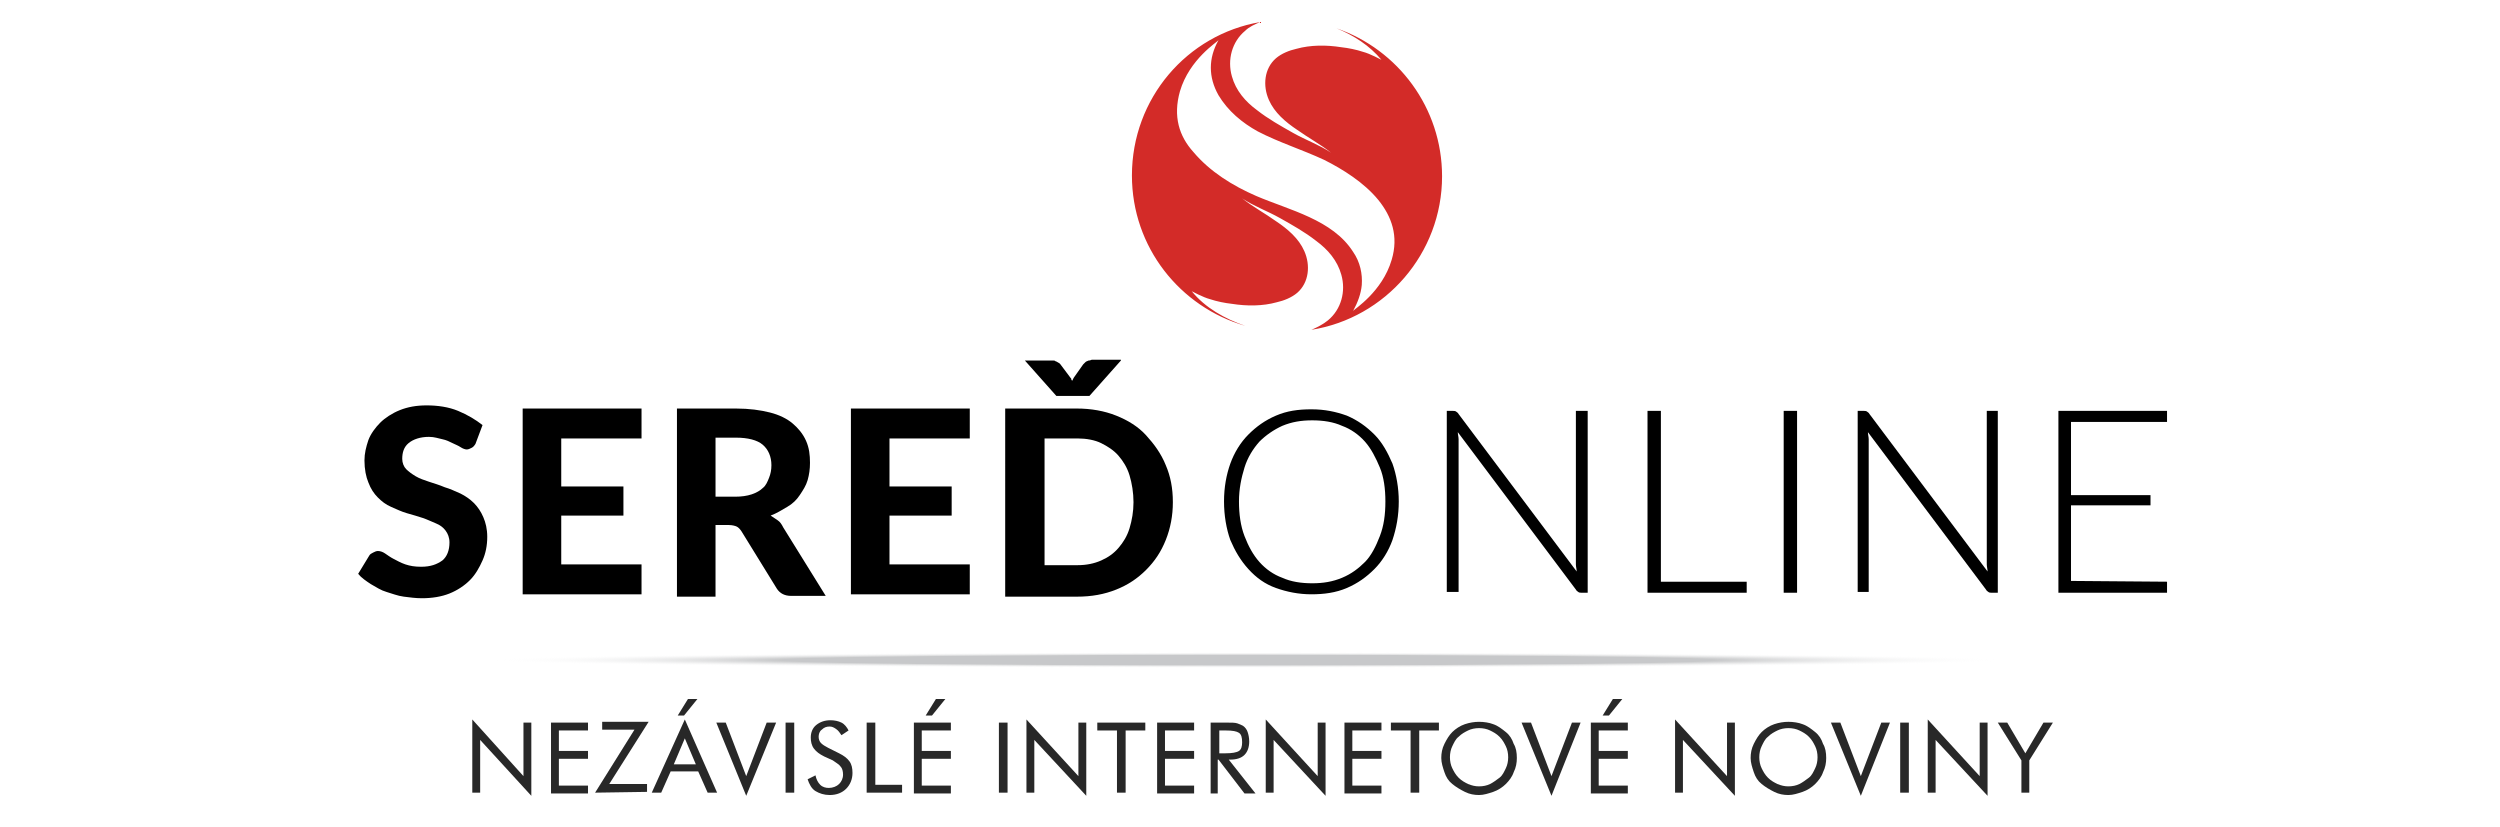 <?xml version="1.0" encoding="UTF-8"?> <!-- Generator: Adobe Illustrator 21.0.0, SVG Export Plug-In . SVG Version: 6.00 Build 0) --> <svg xmlns="http://www.w3.org/2000/svg" xmlns:xlink="http://www.w3.org/1999/xlink" id="Layer_1" x="0px" y="0px" width="317.6px" height="105.1px" viewBox="0 0 317.6 105.1" style="enable-background:new 0 0 317.6 105.1;" xml:space="preserve"> <style type="text/css"> .st0{opacity:0.5;fill:url(#SVGID_1_);enable-background:new ;} .st1{fill:#282828;} .st2{fill:#D32B28;} </style> <g id="background"> </g> <radialGradient id="SVGID_1_" cx="6.161" cy="-15786.2" r="37.37" gradientTransform="matrix(2.588 0 0 -2.690000e-02 142.505 -340.791)" gradientUnits="userSpaceOnUse"> <stop offset="0.613" style="stop-color:#909295"></stop> <stop offset="1" style="stop-color:#FFFFFF;stop-opacity:0"></stop> </radialGradient> <rect x="23" y="81.5" class="st0" width="270.9" height="4.7"></rect> <g> <g> <g> <path d="M177.7,63.7c0,1.8-0.3,3.4-0.8,4.9c-0.5,1.4-1.3,2.7-2.3,3.7s-2.1,1.8-3.5,2.4c-1.4,0.6-2.9,0.8-4.5,0.8 s-3.1-0.3-4.5-0.8s-2.5-1.3-3.5-2.4s-1.7-2.3-2.3-3.7c-0.5-1.4-0.8-3.1-0.8-4.9c0-1.8,0.3-3.4,0.8-4.8s1.3-2.7,2.3-3.7 c1-1,2.1-1.8,3.5-2.4c1.4-0.6,2.8-0.8,4.5-0.8s3.1,0.3,4.5,0.8c1.4,0.6,2.5,1.4,3.5,2.4c1,1,1.7,2.3,2.3,3.7 C177.4,60.3,177.7,62,177.7,63.7z M176,63.7c0-1.6-0.2-3.1-0.7-4.3s-1.1-2.4-1.9-3.3c-0.8-0.9-1.8-1.6-2.9-2 c-1.1-0.5-2.4-0.7-3.8-0.7c-1.4,0-2.6,0.2-3.8,0.7c-1.1,0.5-2.1,1.2-2.9,2c-0.8,0.9-1.5,2-1.9,3.3s-0.7,2.7-0.7,4.3 c0,1.6,0.2,3.1,0.7,4.4s1.1,2.4,1.9,3.3c0.8,0.9,1.8,1.6,2.9,2c1.1,0.5,2.4,0.7,3.8,0.7c1.4,0,2.6-0.2,3.8-0.7s2.1-1.2,2.9-2 s1.4-2,1.9-3.3C175.8,66.8,176,65.4,176,63.7z"></path> <path d="M201.7,52.2v23.1h-0.8c-0.1,0-0.3,0-0.4-0.1c-0.1-0.1-0.2-0.1-0.3-0.3l-15-20c0,0.3,0.1,0.6,0.1,0.9v19.4h-1.5V52.2h0.8 c0.1,0,0.3,0,0.4,0.1s0.2,0.1,0.3,0.3l15,20c0-0.3-0.1-0.6-0.1-0.9V52.2H201.7z"></path> <path d="M221.9,73.9v1.4h-12.6V52.2h1.7v21.7L221.9,73.9L221.9,73.9z"></path> <path d="M228.3,75.3h-1.7V52.2h1.7V75.3z"></path> <path d="M253.8,52.2v23.1H253c-0.1,0-0.3,0-0.4-0.1c-0.1-0.1-0.2-0.1-0.3-0.3l-15-20c0,0.3,0.1,0.6,0.1,0.9v19.4H236V52.2h0.8 c0.1,0,0.3,0,0.4,0.1s0.2,0.1,0.3,0.3l15,20c0-0.3-0.1-0.6-0.1-0.9V52.2H253.8z"></path> <path d="M275.3,73.9l0,1.4h-13.8V52.2h13.8v1.4h-12.2v9.3h10.1v1.3h-10.1v9.6L275.3,73.9z"></path> </g> </g> <g> <path d="M60.4,56.4c-0.2,0.3-0.3,0.4-0.5,0.5c-0.2,0.1-0.4,0.2-0.6,0.2c-0.2,0-0.5-0.1-0.8-0.3s-0.6-0.3-1-0.5 c-0.4-0.2-0.8-0.4-1.3-0.5s-1-0.3-1.7-0.3c-1.1,0-2,0.3-2.6,0.8s-0.8,1.2-0.8,2c0,0.5,0.2,1,0.5,1.3c0.3,0.3,0.7,0.6,1.2,0.9 s1.1,0.5,1.7,0.7c0.6,0.2,1.3,0.4,2,0.7c0.7,0.2,1.3,0.5,2,0.8c0.6,0.3,1.2,0.7,1.7,1.2c0.5,0.5,0.9,1.1,1.2,1.8s0.5,1.5,0.5,2.5 c0,1.1-0.2,2.1-0.6,3s-0.9,1.8-1.6,2.5c-0.7,0.7-1.6,1.3-2.6,1.7s-2.2,0.6-3.5,0.6c-0.8,0-1.5-0.1-2.3-0.2s-1.5-0.4-2.2-0.6 s-1.3-0.6-2-1c-0.6-0.4-1.2-0.8-1.6-1.3l1.4-2.3c0.1-0.2,0.3-0.3,0.5-0.4c0.2-0.1,0.4-0.2,0.6-0.2c0.3,0,0.6,0.1,0.9,0.3 s0.7,0.5,1.1,0.7s0.9,0.5,1.5,0.7s1.2,0.3,2,0.3c1.2,0,2-0.3,2.7-0.8c0.6-0.5,0.9-1.3,0.9-2.3c0-0.6-0.2-1.1-0.5-1.5 s-0.7-0.7-1.2-0.9s-1.1-0.5-1.7-0.7s-1.3-0.4-2-0.6s-1.3-0.5-2-0.8s-1.2-0.7-1.7-1.2s-0.9-1.1-1.2-1.9c-0.3-0.7-0.5-1.7-0.5-2.8 c0-0.9,0.2-1.7,0.5-2.6c0.3-0.8,0.9-1.6,1.5-2.2s1.5-1.2,2.5-1.6c1-0.4,2.1-0.6,3.4-0.6c1.4,0,2.8,0.2,4,0.7s2.2,1.1,3.1,1.8 L60.4,56.4z"></path> <path d="M71.3,55.7v6.1h7.9v3.7h-7.9v6.2h10.2v3.8H66.4V51.9h15.1v3.8L71.3,55.7z"></path> <path d="M104.9,75.7h-4.4c-0.8,0-1.4-0.3-1.8-0.9l-4.5-7.3c-0.2-0.3-0.4-0.5-0.6-0.6c-0.2-0.1-0.6-0.2-1-0.2h-1.7v9.1H86V51.9h7.5 c1.7,0,3.1,0.2,4.3,0.5c1.2,0.3,2.2,0.8,2.9,1.4s1.3,1.3,1.7,2.2s0.5,1.8,0.5,2.8c0,0.8-0.1,1.5-0.3,2.2c-0.2,0.7-0.6,1.3-1,1.9 c-0.4,0.6-0.9,1.1-1.6,1.5s-1.3,0.8-2.1,1.1c0.3,0.2,0.6,0.4,0.9,0.6s0.5,0.5,0.7,0.9L104.9,75.7z M93.4,63.1 c0.8,0,1.5-0.1,2.1-0.3c0.6-0.2,1.1-0.5,1.4-0.8c0.4-0.3,0.6-0.8,0.8-1.3c0.2-0.5,0.3-1,0.3-1.6c0-1.1-0.4-2-1.1-2.6 s-1.9-0.9-3.4-0.9h-2.6v7.5L93.4,63.1L93.4,63.1z"></path> <path d="M113,55.7v6.1h7.9v3.7H113v6.2h10.2v3.8h-15.1V51.9h15.1v3.8L113,55.7z"></path> <path d="M149,63.8c0,1.7-0.3,3.3-0.9,4.8c-0.6,1.5-1.4,2.7-2.5,3.8s-2.3,1.9-3.8,2.5s-3.1,0.9-5,0.9h-9.1V51.9h9.1 c1.8,0,3.5,0.3,5,0.9c1.5,0.6,2.8,1.4,3.8,2.5s1.9,2.3,2.5,3.8C148.7,60.5,149,62,149,63.8z M142.4,45.8l-4,4.5h-4.2l-4-4.5h3.3 c0.1,0,0.2,0,0.3,0s0.2,0,0.3,0.1c0.1,0,0.2,0.1,0.4,0.2s0.2,0.2,0.3,0.3L136,48c0.1,0.1,0.1,0.1,0.1,0.2s0.1,0.1,0.1,0.2 c0-0.1,0.1-0.1,0.1-0.2s0.1-0.1,0.1-0.2l1.2-1.7c0.1-0.1,0.2-0.2,0.3-0.3c0.1-0.1,0.2-0.1,0.4-0.2c0.1,0,0.2,0,0.4-0.1 c0.1,0,0.2,0,0.3,0H142.4z M144,63.8c0-1.2-0.2-2.4-0.5-3.4c-0.3-1-0.8-1.8-1.4-2.5s-1.4-1.2-2.2-1.6s-1.9-0.6-3-0.6h-4.2v16.1 h4.2c1.1,0,2.1-0.2,3-0.6s1.6-0.9,2.2-1.6c0.6-0.7,1.1-1.5,1.4-2.5C143.8,66.1,144,65,144,63.8z"></path> </g> </g> <g> <path class="st1" d="M60,100.7v-9.3l6.5,7.2v-6.8h1v9.3L61,94v6.7H60z"></path> <path class="st1" d="M70,100.7v-8.9h4.7v1H71v2.6h3.7v1H71v3.4h3.7v1H70z"></path> <path class="st1" d="M75.6,100.7l5-8h-4.1v-1h5.9l-5,7.9h4.8v1L75.6,100.7L75.6,100.7z"></path> <path class="st1" d="M87,91.4l4.1,9.3h-1.2L88.7,98h-3.5l-1.2,2.7h-1.2L87,91.4z M87,93.8l-1.4,3.3h2.8L87,93.8z M86.1,90.9 l1.3-2.1h1.2l-1.7,2.1H86.1z"></path> <path class="st1" d="M94.8,101.1L91,91.8h1.2l2.6,6.8l2.6-6.8h1.2L94.8,101.1z"></path> <path class="st1" d="M99.8,100.7v-8.9h1.1v8.9H99.8z"></path> <path class="st1" d="M106.6,95.7c0.6,0.3,1,0.6,1.3,1c0.3,0.4,0.4,0.9,0.4,1.5c0,0.8-0.3,1.5-0.8,2s-1.2,0.8-2.1,0.8 c-0.7,0-1.3-0.2-1.8-0.5s-0.8-0.9-1-1.5l1-0.5c0.1,0.5,0.3,0.9,0.6,1.2c0.3,0.3,0.7,0.4,1.1,0.4c0.5,0,1-0.2,1.3-0.5 s0.5-0.7,0.5-1.2c0-0.4-0.1-0.8-0.3-1c-0.2-0.3-0.6-0.5-1-0.8l-1.1-0.5c-0.6-0.3-1-0.6-1.3-1s-0.4-0.9-0.4-1.4 c0-0.6,0.2-1.2,0.7-1.6s1.1-0.6,1.8-0.6c0.5,0,1,0.1,1.4,0.3c0.4,0.2,0.7,0.6,0.9,1l-0.9,0.6c-0.2-0.3-0.4-0.6-0.7-0.8 s-0.5-0.3-0.8-0.3c-0.4,0-0.7,0.1-1,0.4c-0.3,0.2-0.4,0.6-0.4,0.9c0,0.3,0.1,0.6,0.3,0.8c0.2,0.2,0.5,0.4,0.9,0.6L106.6,95.7z"></path> <path class="st1" d="M110.1,100.7v-8.9h1.1v7.9h3.4v1L110.1,100.7L110.1,100.7z"></path> <path class="st1" d="M116.1,100.7v-8.9h4.7v1h-3.7v2.6h3.7v1h-3.7v3.4h3.7v1H116.1z M117.6,90.9l1.3-2.1h1.2l-1.7,2.1H117.6z"></path> <path class="st1" d="M126.9,100.7v-8.9h1.1v8.9H126.9z"></path> <path class="st1" d="M130.4,100.7v-9.3l6.6,7.2v-6.8h1v9.3l-6.6-7.1v6.7H130.4z"></path> <path class="st1" d="M141.9,100.7v-7.9h-2.5v-1h6.1v1H143v7.9H141.9z"></path> <path class="st1" d="M147,100.7v-8.9h4.7v1h-3.7v2.6h3.7v1h-3.7v3.4h3.7v1H147z"></path> <path class="st1" d="M153.8,100.7v-8.9h2.1c0.6,0,1,0,1.3,0.1c0.3,0.1,0.5,0.2,0.7,0.3c0.3,0.2,0.5,0.5,0.6,0.8 c0.1,0.3,0.2,0.7,0.2,1.2c0,0.7-0.2,1.3-0.6,1.7s-1,0.6-1.8,0.6h-0.2l3.4,4.3h-1.4l-3.3-4.3h-0.1v4.3H153.8z M154.9,92.7v3h0.8 c0.8,0,1.4-0.1,1.7-0.3s0.4-0.6,0.4-1.1c0-0.6-0.1-1-0.4-1.2c-0.3-0.2-0.8-0.3-1.7-0.3H154.9z"></path> <path class="st1" d="M160.8,100.7v-9.3l6.6,7.2v-6.8h1v9.3l-6.6-7.1v6.7H160.8z"></path> <path class="st1" d="M170.8,100.7v-8.9h4.7v1h-3.7v2.6h3.7v1h-3.7v3.4h3.7v1H170.8z"></path> <path class="st1" d="M179.2,100.7v-7.9h-2.5v-1h6.1v1h-2.5v7.9H179.2z"></path> <path class="st1" d="M192.7,96.3c0,0.6-0.1,1.2-0.4,1.8c-0.2,0.6-0.6,1.1-1,1.5s-1,0.8-1.6,1s-1.2,0.4-1.8,0.4s-1.2-0.1-1.8-0.4 s-1.1-0.6-1.6-1c-0.5-0.4-0.8-0.9-1-1.5c-0.2-0.6-0.4-1.2-0.4-1.8c0-0.6,0.1-1.2,0.4-1.8s0.6-1.1,1-1.5c0.4-0.4,1-0.8,1.6-1 c0.6-0.2,1.2-0.3,1.8-0.3c0.6,0,1.3,0.1,1.8,0.3c0.6,0.2,1.1,0.6,1.6,1s0.8,0.9,1,1.5C192.6,95,192.7,95.6,192.7,96.3z M187.9,99.9 c0.5,0,1-0.1,1.4-0.3s0.8-0.5,1.2-0.8c0.4-0.3,0.6-0.8,0.8-1.2c0.2-0.4,0.3-0.9,0.3-1.4s-0.1-1-0.3-1.4c-0.2-0.4-0.4-0.8-0.8-1.2 s-0.8-0.6-1.2-0.8s-0.9-0.3-1.4-0.3c-0.5,0-1,0.1-1.4,0.3c-0.4,0.2-0.8,0.4-1.2,0.8c-0.4,0.3-0.6,0.8-0.8,1.2 c-0.2,0.4-0.3,0.9-0.3,1.4s0.1,1,0.3,1.4c0.2,0.4,0.4,0.8,0.8,1.2s0.8,0.6,1.2,0.8C187,99.8,187.4,99.9,187.9,99.9z"></path> <path class="st1" d="M197.1,101.1l-3.8-9.3h1.2l2.6,6.8l2.6-6.8h1.1L197.1,101.1z"></path> <path class="st1" d="M202.1,100.7v-8.9h4.7v1h-3.7v2.6h3.7v1h-3.7v3.4h3.7v1H202.1z M203.6,90.9l1.3-2.1h1.2l-1.7,2.1H203.6z"></path> <path class="st1" d="M212.8,100.7v-9.3l6.6,7.2v-6.8h1v9.3l-6.6-7.1v6.7H212.8z"></path> <path class="st1" d="M232,96.3c0,0.6-0.1,1.2-0.4,1.8c-0.2,0.6-0.6,1.1-1,1.5s-1,0.8-1.6,1s-1.2,0.4-1.8,0.4s-1.2-0.1-1.8-0.4 s-1.1-0.6-1.6-1c-0.5-0.4-0.8-0.9-1-1.5c-0.2-0.6-0.4-1.2-0.4-1.8c0-0.6,0.1-1.2,0.4-1.8s0.6-1.1,1-1.5c0.4-0.4,1-0.8,1.6-1 c0.6-0.2,1.2-0.3,1.8-0.3c0.6,0,1.3,0.1,1.8,0.3c0.6,0.2,1.1,0.6,1.6,1s0.8,0.9,1,1.5C231.9,95,232,95.6,232,96.3z M227.2,99.9 c0.5,0,1-0.1,1.4-0.3s0.8-0.5,1.2-0.8c0.4-0.3,0.6-0.8,0.8-1.2c0.2-0.4,0.3-0.9,0.3-1.4s-0.1-1-0.3-1.4c-0.2-0.4-0.4-0.8-0.8-1.2 s-0.8-0.6-1.2-0.8s-0.9-0.3-1.4-0.3c-0.5,0-1,0.1-1.4,0.3c-0.4,0.2-0.8,0.4-1.2,0.8c-0.4,0.3-0.6,0.8-0.8,1.2 c-0.2,0.4-0.3,0.9-0.3,1.4s0.1,1,0.3,1.4c0.2,0.4,0.4,0.8,0.8,1.2s0.8,0.6,1.2,0.8C226.3,99.8,226.7,99.9,227.2,99.9z"></path> <path class="st1" d="M236.4,101.1l-3.8-9.3h1.2l2.6,6.8l2.6-6.8h1.1L236.4,101.1z"></path> <path class="st1" d="M241.4,100.7v-8.9h1.1v8.9H241.4z"></path> <path class="st1" d="M244.9,100.7v-9.3l6.6,7.2v-6.8h1v9.3l-6.6-7.1v6.7H244.9z"></path> <path class="st1" d="M256.8,100.7v-4.1l-3-4.8h1.2l2.3,3.9l2.3-3.9h1.2l-3,4.8v4.1H256.8z"></path> </g> <path id="XMLID_594_" class="st2" d="M169.8,3.6c2.2,0.9,4.2,2.2,5.7,4c0,0-1.5-0.8-2.3-1c-0.9-0.3-1.9-0.5-2.8-0.6 c-1.9-0.3-3.9-0.3-5.7,0.2c-0.9,0.2-1.9,0.6-2.6,1.2c-1.5,1.3-1.7,3.5-0.9,5.3c0.7,1.6,2.1,2.8,3.6,3.8c1.4,1,2.9,1.8,4.3,2.9 c-1.5-1-3.2-1.6-4.8-2.5c-1.6-0.9-3.2-1.8-4.6-2.9c-1.5-1.1-2.7-2.5-3.2-4.3c-0.6-2.1,0-4.4,1.7-5.8c0.5-0.5,1.2-0.8,1.9-1.1 c-9.3,1.6-16.3,9.7-16.3,19.5c0,9.1,6.1,16.7,14.4,19.1c-2.6-0.9-5.1-2.3-6.8-4.4c0,0,1.5,0.8,2.3,1c0.9,0.3,1.9,0.5,2.8,0.6 c1.9,0.3,3.9,0.3,5.7-0.2c0.9-0.2,1.9-0.6,2.6-1.2c1.5-1.3,1.7-3.5,0.9-5.3c-0.7-1.6-2.1-2.8-3.6-3.8c-1.4-1-2.9-1.8-4.3-2.9 c1.5,1,3.2,1.6,4.8,2.5c1.6,0.9,3.2,1.8,4.6,2.9c1.5,1.1,2.7,2.5,3.2,4.3c0.6,2.1,0,4.4-1.7,5.8c-0.6,0.5-1.4,0.9-2.1,1.2 c9.4-1.5,16.6-9.7,16.6-19.5C183.2,13.7,177.6,6.3,169.8,3.6z M176.8,33c-1.2,4.1-4.8,6.3-4.9,6.5c0.6-1.1,1-2.2,1.1-3.3 c0.1-1.4-0.2-2.9-1.1-4.2c-2.6-4.1-8.1-5.3-12.3-7.1c-3-1.3-5.9-3.1-8-5.6c-1.8-2-2.6-4.5-1.7-7.7c1.2-4.1,4.8-6.3,4.9-6.5 c-1.3,2.3-1.3,4.7,0,7c1.2,2,3,3.5,5,4.6c2.7,1.4,5.6,2.3,8.4,3.6c2.4,1.2,5.1,2.9,6.9,5.1C176.8,27.5,177.7,30,176.8,33z"></path> </svg> 